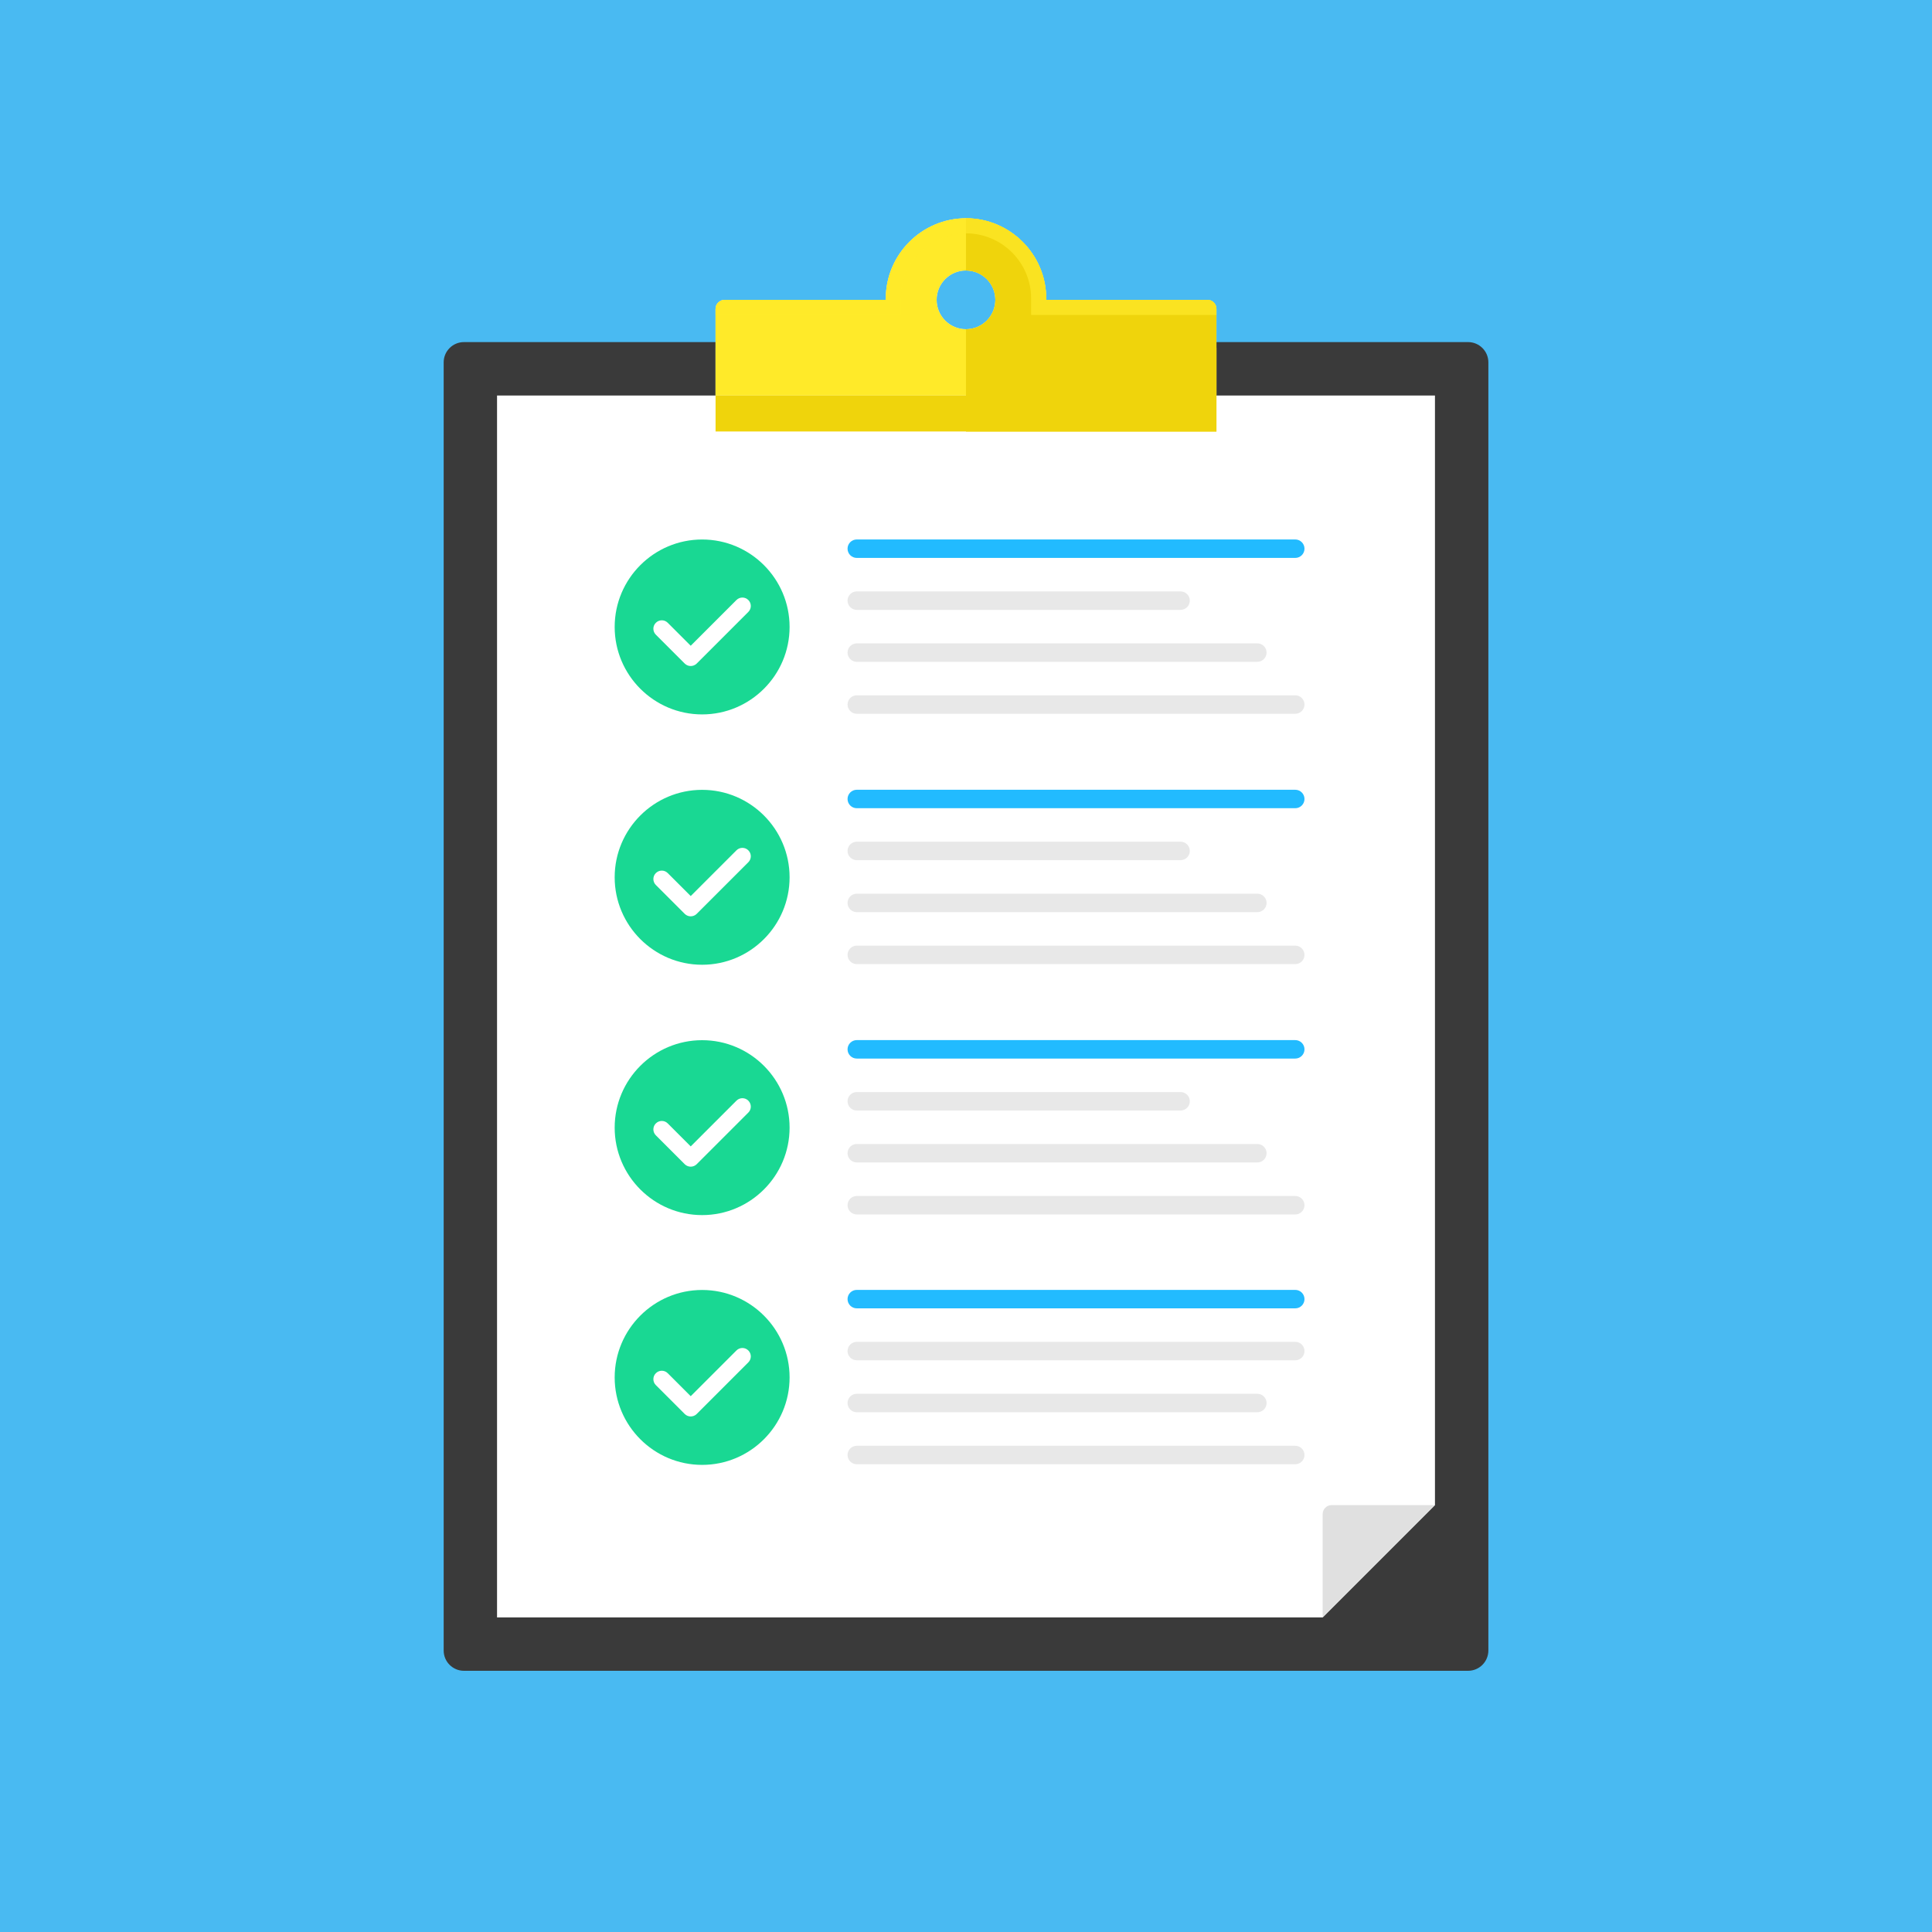 <?xml version="1.0" encoding="utf-8"?>
<!-- Generator: Adobe Illustrator 24.1.2, SVG Export Plug-In . SVG Version: 6.00 Build 0)  -->
<svg version="1.1" id="Layer_1" xmlns="http://www.w3.org/2000/svg" xmlns:xlink="http://www.w3.org/1999/xlink" x="0px" y="0px"
	 viewBox="0 0 450 450" style="enable-background:new 0 0 450 450;" xml:space="preserve">
<style type="text/css">
	.st0{fill:#49BAF2;}
	.st1{fill:#3A3A3A;}
	.st2{fill:#FFFFFF;}
	.st3{fill:#EFD40C;}
	.st4{fill:#EAEAEA;}
	.st5{fill:#FFEA29;}
	.st6{opacity:0.7;}
	.st7{fill:#19D893;}
	.st8{fill:#22BBFF;}
	.st9{fill:#E8E8E8;}
	.st10{fill:#E0E0E0;}
</style>
<rect class="st0" width="450" height="450"/>
<g>
	<g>
		<g>
			<path class="st1" d="M341.94,389.16H108.06c-2.6,0-4.72-2.11-4.72-4.72V84.4c0-2.6,2.11-4.72,4.72-4.72h233.89
				c2.6,0,4.72,2.11,4.72,4.72v300.04C346.66,387.05,344.55,389.16,341.94,389.16z"/>
			<polygon class="st2" points="308.07,376.73 115.77,376.73 115.77,92.12 334.23,92.12 334.23,350.57 			"/>
			<g>
				<rect x="166.67" y="81.01" class="st3" width="116.67" height="19.49"/>
				<path class="st4" d="M281.23,69.84h-37.55v-0.32c0-10.27-8.41-18.68-18.68-18.68c-10.27,0-18.68,8.41-18.68,18.68v0.32h-37.55
					c-1.16,0-2.11,0.94-2.11,2.11v20.17h114.56h2.11V71.95C283.33,70.79,282.39,69.84,281.23,69.84z M225,76.68
					c-3.78,0-6.84-3.06-6.84-6.84c0-3.78,3.06-6.84,6.84-6.84c3.78,0,6.84,3.06,6.84,6.84C231.84,73.62,228.78,76.68,225,76.68z"/>
				<path class="st5" d="M281.23,69.84h-37.55v-0.32c0-10.27-8.41-18.68-18.68-18.68c-10.27,0-18.68,8.41-18.68,18.68v0.32h-37.55
					c-1.16,0-2.11,0.94-2.11,2.11v20.17h114.56h2.11V71.95C283.33,70.79,282.39,69.84,281.23,69.84z M225,76.68
					c-3.78,0-6.84-3.06-6.84-6.84c0-3.78,3.06-6.84,6.84-6.84c3.78,0,6.84,3.06,6.84,6.84C231.84,73.62,228.78,76.68,225,76.68z"/>
				<path class="st3" d="M283.33,71.95c0-1.16-0.94-2.11-2.11-2.11h-37.55v-0.32c0-10.27-8.41-18.68-18.68-18.68v12.17
					c3.78,0,6.84,3.06,6.84,6.84c0,3.78-3.06,6.84-6.84,6.84l0,23.83h58.33L283.33,71.95z"/>
				<g class="st6">
					<path class="st5" d="M209.83,73.35v-3.83c0-8.36,6.8-15.17,15.17-15.17c8.36,0,15.17,6.8,15.17,15.17v3.83h43.17v-1.4
						c0-1.16-0.94-2.11-2.11-2.11h-37.55v-0.32c0-10.27-8.41-18.68-18.68-18.68c-10.27,0-18.68,8.41-18.68,18.68v0.32h-37.55
						c-1.16,0-2.11,0.94-2.11,2.11v1.4H209.83z"/>
				</g>
			</g>
		</g>
	</g>
	<g>
		<g>
			<g>
				<g>
					<g>
						<path class="st7" d="M163.54,283.02c-11.23,0-20.37-9.14-20.37-20.37c0-11.23,9.14-20.37,20.37-20.37
							c11.23,0,20.37,9.14,20.37,20.37C183.91,273.88,174.77,283.02,163.54,283.02z"/>
					</g>
				</g>
				<g>
					<path class="st2" d="M160.88,271.74c-0.5,0-1-0.19-1.39-0.57l-6.73-6.73c-0.77-0.76-0.77-2.01,0-2.77
						c0.77-0.77,2.01-0.77,2.77,0l5.35,5.35l10.65-10.65c0.77-0.77,2.01-0.77,2.77,0c0.77,0.77,0.77,2.01,0,2.77l-12.04,12.04
						C161.89,271.55,161.38,271.74,160.88,271.74z"/>
				</g>
			</g>
			<g>
				<g>
					<g>
						<path class="st7" d="M163.54,341.2c-11.23,0-20.37-9.14-20.37-20.37c0-11.23,9.14-20.37,20.37-20.37
							c11.23,0,20.37,9.14,20.37,20.37C183.91,332.06,174.77,341.2,163.54,341.2z"/>
					</g>
				</g>
				<g>
					<path class="st2" d="M160.88,329.92c-0.5,0-1-0.19-1.39-0.57l-6.73-6.73c-0.77-0.76-0.77-2.01,0-2.77
						c0.77-0.77,2.01-0.77,2.77,0l5.35,5.35l10.65-10.65c0.77-0.77,2.01-0.77,2.77,0c0.77,0.76,0.77,2.01,0,2.77l-12.04,12.04
						C161.89,329.73,161.38,329.92,160.88,329.92z"/>
				</g>
			</g>
			<g>
				<g>
					<g>
						<g>
							<path class="st8" d="M199.56,304.74c-1.18,0-2.15-0.96-2.15-2.15c0-1.18,0.96-2.15,2.15-2.15h102.13
								c1.18,0,2.15,0.96,2.15,2.15c0,1.18-0.96,2.15-2.15,2.15H199.56z"/>
						</g>
						<g>
							<path class="st9" d="M199.56,341.05c-1.18,0-2.15-0.96-2.15-2.15c0-1.18,0.96-2.15,2.15-2.15h102.13
								c1.18,0,2.15,0.96,2.15,2.15c0,1.18-0.96,2.15-2.15,2.15H199.56z"/>
						</g>
						<g>
							<path class="st9" d="M199.56,328.94c-1.18,0-2.15-0.96-2.15-2.15s0.96-2.15,2.15-2.15h93.3c1.18,0,2.15,0.96,2.15,2.15
								s-0.96,2.15-2.15,2.15H199.56z"/>
						</g>
						<g>
							<path class="st9" d="M199.56,316.84c-1.18,0-2.15-0.96-2.15-2.15c0-1.18,0.96-2.15,2.15-2.15h102.13
								c1.18,0,2.15,0.96,2.15,2.15c0,1.18-0.96,2.15-2.15,2.15H199.56z"/>
						</g>
					</g>
				</g>
				<g>
					<g>
						<g>
							<path class="st8" d="M199.56,246.56c-1.18,0-2.15-0.96-2.15-2.15c0-1.18,0.96-2.15,2.15-2.15h102.13
								c1.18,0,2.15,0.96,2.15,2.15c0,1.18-0.96,2.15-2.15,2.15H199.56z"/>
						</g>
						<g>
							<path class="st9" d="M199.56,282.87c-1.18,0-2.15-0.96-2.15-2.15c0-1.18,0.96-2.15,2.15-2.15h102.13
								c1.18,0,2.15,0.96,2.15,2.15c0,1.18-0.96,2.15-2.15,2.15H199.56z"/>
						</g>
						<g>
							<path class="st9" d="M199.56,270.76c-1.18,0-2.15-0.96-2.15-2.15s0.96-2.15,2.15-2.15h93.3c1.18,0,2.15,0.96,2.15,2.15
								s-0.96,2.15-2.15,2.15H199.56z"/>
						</g>
						<g>
							<path class="st9" d="M199.56,258.66c-1.18,0-2.15-0.96-2.15-2.15c0-1.18,0.96-2.15,2.15-2.15h75.42
								c1.18,0,2.15,0.96,2.15,2.15c0,1.18-0.96,2.15-2.15,2.15H199.56z"/>
						</g>
					</g>
				</g>
			</g>
		</g>
		<g>
			<g>
				<g>
					<g>
						<path class="st8" d="M199.56,188.25c-1.18,0-2.15-0.96-2.15-2.15c0-1.18,0.96-2.15,2.15-2.15h102.13
							c1.18,0,2.15,0.96,2.15,2.15c0,1.18-0.96,2.15-2.15,2.15H199.56z"/>
					</g>
					<g>
						<path class="st9" d="M199.56,224.56c-1.18,0-2.15-0.96-2.15-2.15c0-1.18,0.96-2.15,2.15-2.15h102.13
							c1.18,0,2.15,0.96,2.15,2.15c0,1.18-0.96,2.15-2.15,2.15H199.56z"/>
					</g>
					<g>
						<path class="st9" d="M199.56,212.46c-1.18,0-2.15-0.96-2.15-2.15c0-1.18,0.96-2.15,2.15-2.15h93.3c1.18,0,2.15,0.96,2.15,2.15
							c0,1.18-0.96,2.15-2.15,2.15H199.56z"/>
					</g>
					<g>
						<path class="st9" d="M199.56,200.35c-1.18,0-2.15-0.96-2.15-2.15c0-1.18,0.96-2.15,2.15-2.15h75.42
							c1.18,0,2.15,0.96,2.15,2.15c0,1.18-0.96,2.15-2.15,2.15H199.56z"/>
					</g>
				</g>
			</g>
			<g>
				<g>
					<g>
						<path class="st7" d="M163.54,224.71c-11.23,0-20.37-9.14-20.37-20.37s9.14-20.37,20.37-20.37c11.23,0,20.37,9.14,20.37,20.37
							S174.77,224.71,163.54,224.71z"/>
					</g>
				</g>
				<g>
					<path class="st2" d="M160.88,213.43c-0.5,0-1-0.19-1.39-0.57l-6.73-6.73c-0.77-0.76-0.77-2.01,0-2.77
						c0.77-0.77,2.01-0.77,2.77,0l5.35,5.35l10.65-10.65c0.77-0.77,2.01-0.77,2.77,0c0.77,0.76,0.77,2.01,0,2.77l-12.04,12.04
						C161.89,213.24,161.38,213.43,160.88,213.43z"/>
				</g>
			</g>
		</g>
		<g>
			<g>
				<g>
					<g>
						<path class="st8" d="M199.56,129.95c-1.18,0-2.15-0.96-2.15-2.15c0-1.18,0.96-2.15,2.15-2.15h102.13
							c1.18,0,2.15,0.96,2.15,2.15c0,1.18-0.96,2.15-2.15,2.15H199.56z"/>
					</g>
					<g>
						<path class="st9" d="M199.56,166.25c-1.18,0-2.15-0.96-2.15-2.15c0-1.18,0.96-2.15,2.15-2.15h102.13
							c1.18,0,2.15,0.96,2.15,2.15c0,1.18-0.96,2.15-2.15,2.15H199.56z"/>
					</g>
					<g>
						<path class="st9" d="M199.56,154.15c-1.18,0-2.15-0.96-2.15-2.15c0-1.18,0.96-2.15,2.15-2.15h93.3c1.18,0,2.15,0.96,2.15,2.15
							c0,1.18-0.96,2.15-2.15,2.15H199.56z"/>
					</g>
					<g>
						<path class="st9" d="M199.56,142.05c-1.18,0-2.15-0.96-2.15-2.15c0-1.18,0.96-2.15,2.15-2.15h75.42
							c1.18,0,2.15,0.96,2.15,2.15c0,1.18-0.96,2.15-2.15,2.15H199.56z"/>
					</g>
				</g>
			</g>
			<g>
				<g>
					<g>
						<path class="st7" d="M163.54,166.4c-11.23,0-20.37-9.14-20.37-20.37c0-11.23,9.14-20.37,20.37-20.37
							c11.23,0,20.37,9.14,20.37,20.37C183.91,157.26,174.77,166.4,163.54,166.4z"/>
					</g>
				</g>
				<g>
					<path class="st2" d="M160.88,155.13c-0.5,0-1-0.19-1.39-0.57l-6.73-6.73c-0.77-0.76-0.77-2.01,0-2.77
						c0.77-0.77,2.01-0.77,2.77,0l5.35,5.35l10.65-10.65c0.77-0.77,2.01-0.77,2.77,0c0.77,0.76,0.77,2.01,0,2.77l-12.04,12.04
						C161.89,154.93,161.38,155.13,160.88,155.13z"/>
				</g>
			</g>
		</g>
	</g>
	<path class="st10" d="M334.23,350.57h-24.07c-1.15,0-2.09,0.94-2.09,2.09v24.07L334.23,350.57z"/>
</g>
</svg>
